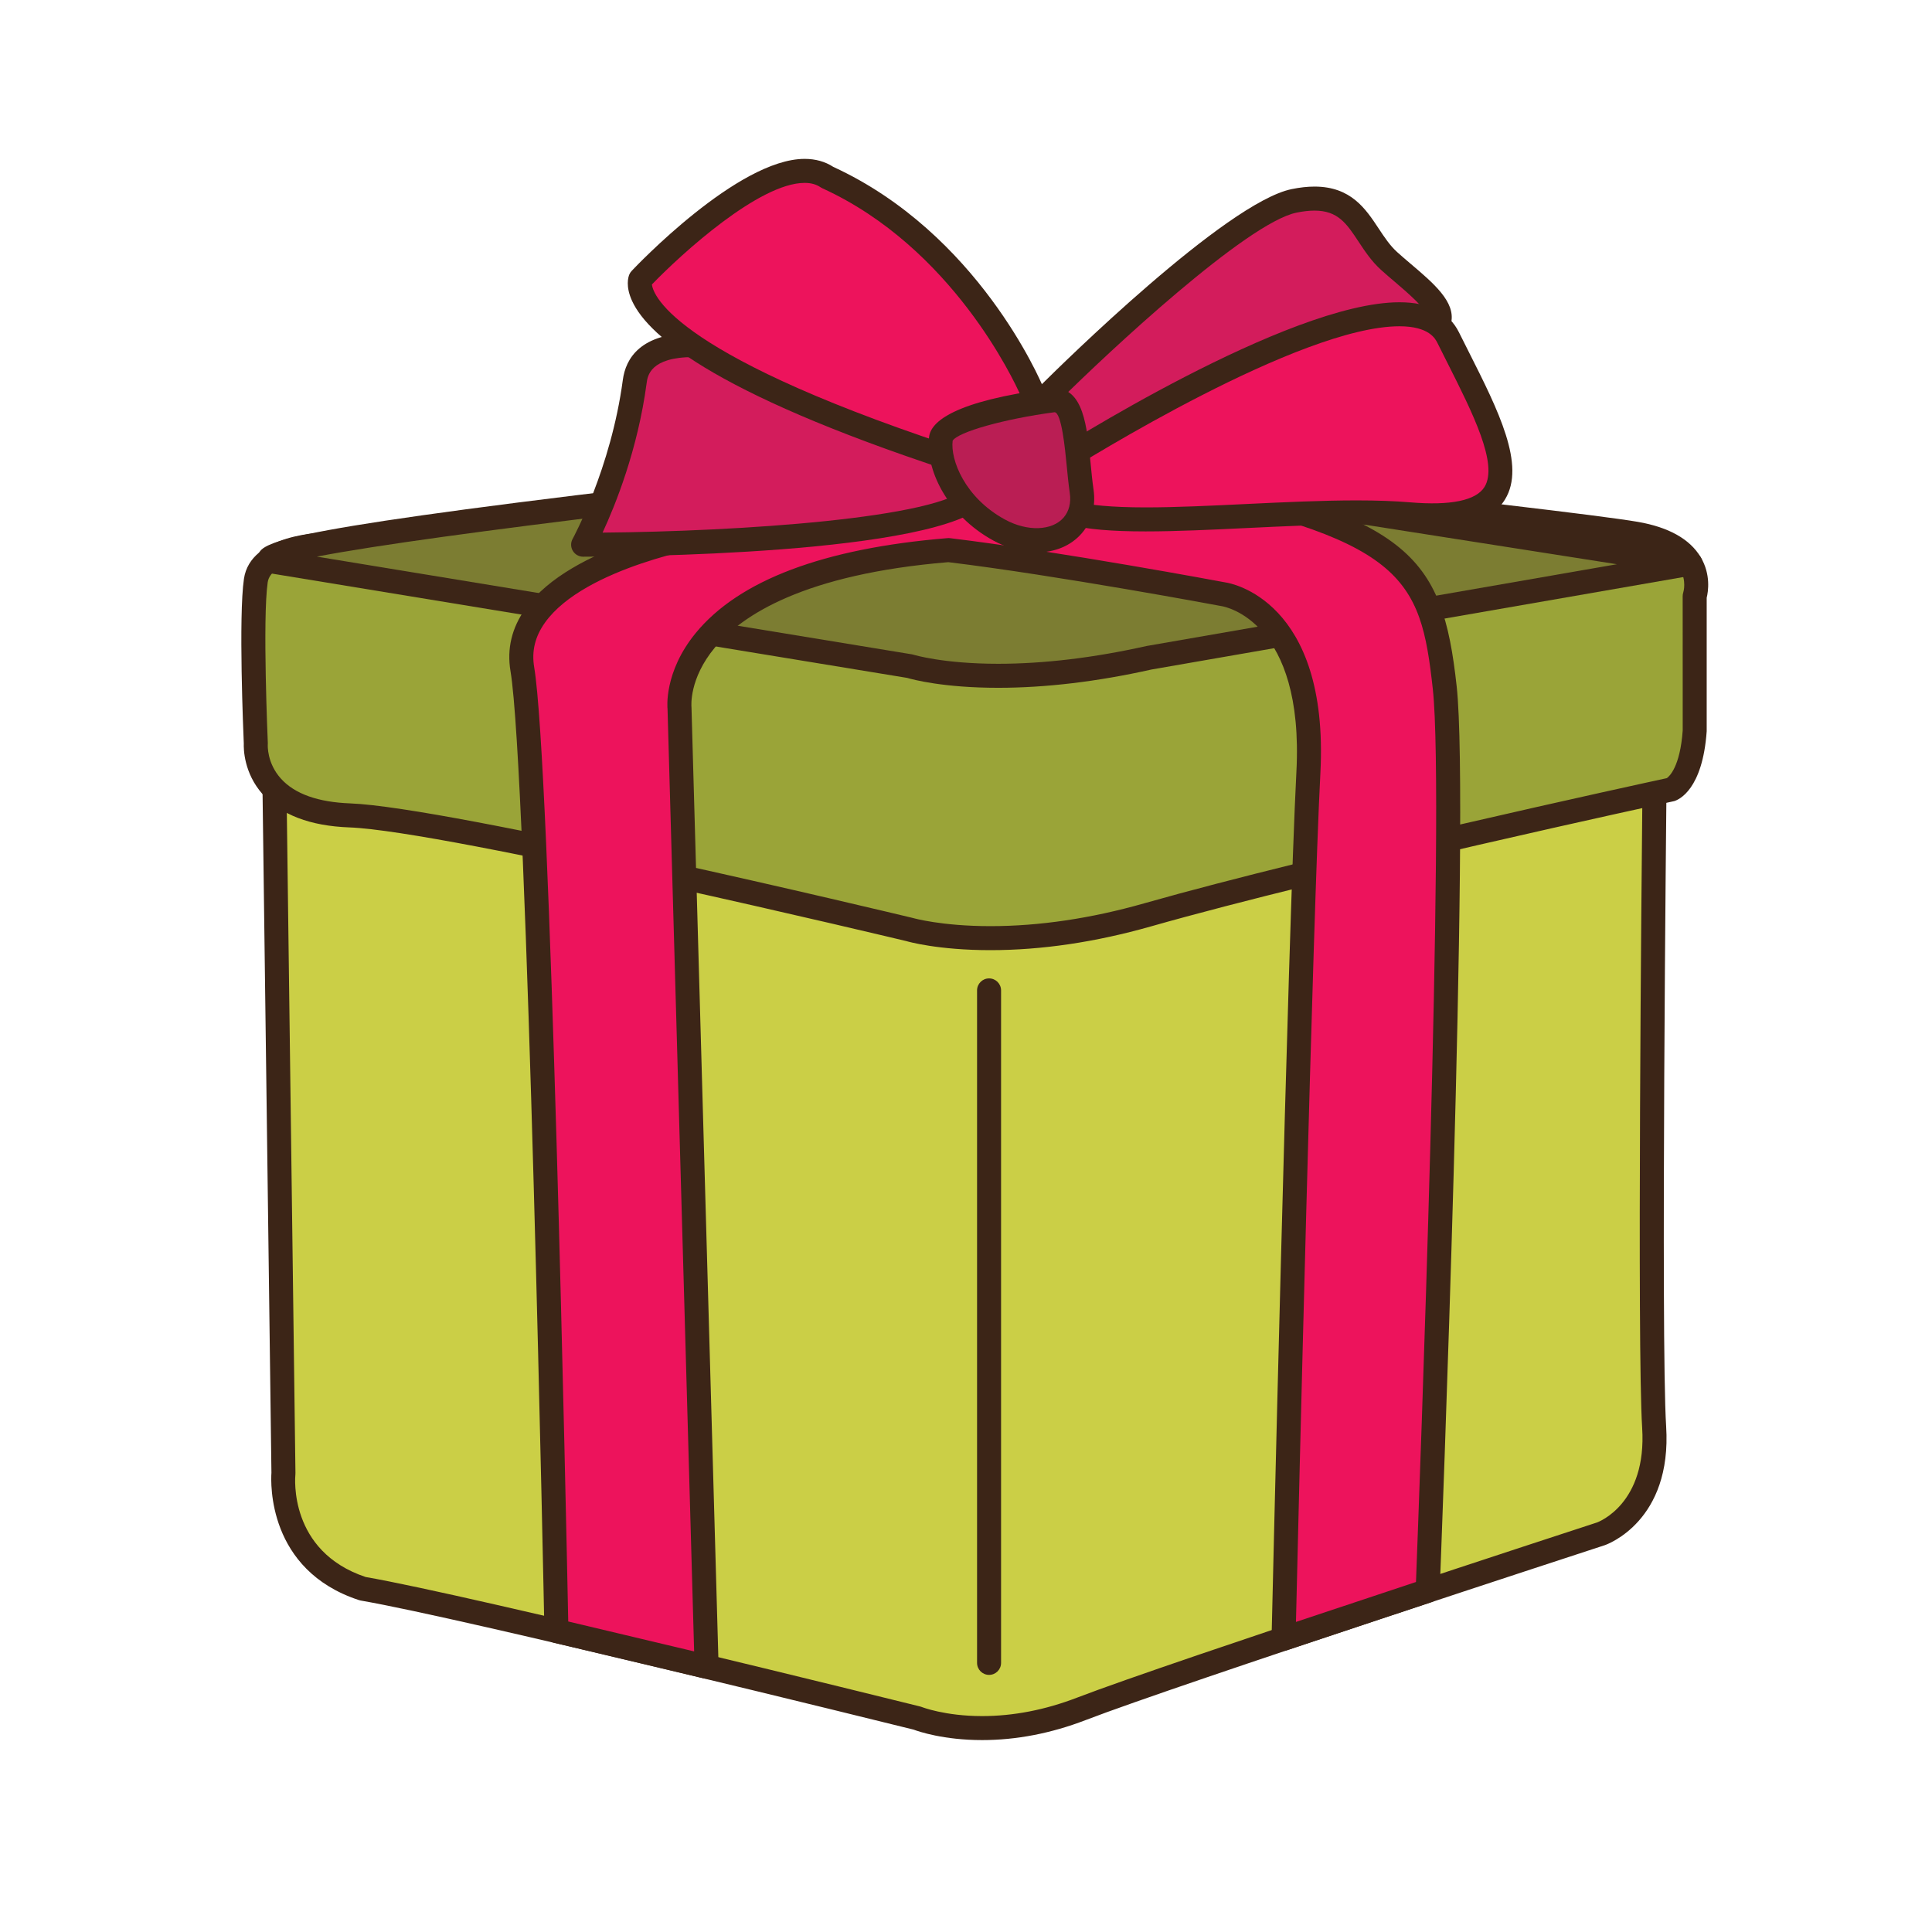 <?xml version="1.0" encoding="utf-8"?>
<!-- Generator: Adobe Illustrator 16.0.0, SVG Export Plug-In . SVG Version: 6.00 Build 0)  -->
<!DOCTYPE svg PUBLIC "-//W3C//DTD SVG 1.1//EN" "http://www.w3.org/Graphics/SVG/1.1/DTD/svg11.dtd">
<svg version="1.1" id="Layer_1" xmlns="http://www.w3.org/2000/svg" xmlns:xlink="http://www.w3.org/1999/xlink" x="0px" y="0px"
	 width="500px" height="500px" viewBox="0 0 500 500" enable-background="new 0 0 500 500" xml:space="preserve">
<g id="Layer_1_copy_47">
	<g>
		<g>
			<path fill="#CBCF46" d="M70.977,198.627l2.38,182.612c0,0-2.38,22.401,20.501,29.905c27.658,4.77,143.517,33.506,143.517,33.506
				s17.643,7.148,42.438-2.379c24.794-9.538,134.457-45.301,134.457-45.301s15.255-5.238,13.824-27.652
				c-1.429-22.412,0.089-165.928,0.089-165.928l-157.432-36.23l-137.795,10.012L70.977,198.627z"/>
			<path fill="#3C2517" d="M254.166,450.332c-0.004,0-0.004,0-0.004,0c-9.932,0-16.422-2.221-17.722-2.707
				c-5.274-1.31-116.393-28.809-143.109-33.409c-0.146-0.026-0.293-0.062-0.438-0.114c-23.677-7.762-22.822-30.393-22.646-32.959
				l-2.381-182.471c-0.017-1.345,0.828-2.543,2.09-2.981l61.982-21.456c0.256-0.093,0.521-0.146,0.792-0.164l137.793-10.012
				c0.315-0.013,0.621,0,0.928,0.071l157.43,36.232c1.424,0.328,2.423,1.605,2.41,3.066c-0.017,1.434-1.499,143.653-0.094,165.691
				c1.562,24.501-15.204,30.552-15.921,30.79c-1.142,0.372-109.911,35.86-134.351,45.265
				C272.018,448.596,263.01,450.332,254.166,450.332z M94.617,408.126c27.832,4.841,138.784,32.34,143.509,33.509
				c0.137,0.034,0.279,0.078,0.419,0.132c0.046,0.019,6.009,2.354,15.617,2.354c0,0,0,0,0.004,0c8.079,0,16.329-1.604,24.525-4.752
				c24.591-9.459,133.515-45,134.61-45.354c0.465-0.168,12.94-4.902,11.689-24.5c-1.332-20.91-0.146-143.847,0.057-163.653
				L270.511,170.29l-136.924,9.95l-59.479,20.59l2.354,180.365c0.006,0.123,0,0.248-0.014,0.371
				C76.365,382.373,74.703,401.457,94.617,408.126z"/>
		</g>
		<g>
			<path fill="#3C2517" d="M255.973,433.459c-1.717,0-3.111-1.39-3.111-3.115V256.318c0-1.721,1.396-3.109,3.111-3.109
				c1.715,0,3.104,1.391,3.104,3.109v174.025C259.077,432.07,257.688,433.459,255.973,433.459z"/>
		</g>
		<g>
			<path fill="#3C2517" d="M255.973,231.775c-1.717,0-3.111-1.394-3.111-3.11v-42.916c0-1.712,1.396-3.106,3.111-3.106
				c1.715,0,3.104,1.394,3.104,3.106v42.916C259.077,230.382,257.688,231.775,255.973,231.775z"/>
		</g>
		<g>
			<path fill="#9AA438" d="M86.801,140.789c0,0-19.164-0.287-20.598,9.467c-1.425,9.746,0,42.173,0,42.173
				s-1.425,17.643,24.318,18.594c25.748,0.956,144.945,29.562,144.945,29.562s23.659,6.949,61.511-3.814
				c47.014-13.374,135.406-32.423,135.406-32.423s5.243-1.606,6.203-15.108v-34.954c0,0,4.286-12.789-15.263-16.169
				c-19.545-3.38-171.048-19.593-171.048-19.593s-37.469,17.911-37.947,14.576C213.852,129.764,86.801,140.789,86.801,140.789z"/>
			<path fill="#3C2517" d="M256.32,245.9c-13.629,0-21.407-2.238-21.729-2.336c-1.04-0.243-119.04-28.502-144.187-29.432
				c-10.16-0.38-17.699-3.26-22.42-8.569c-4.91-5.529-4.945-11.825-4.892-13.143c-0.114-2.681-1.385-32.927,0.039-42.615
				c1.691-11.542,19.873-12.126,23.5-12.126c3.822-0.327,96.172-8.312,121.521-8.312c3.39,0,6.149,0,7.759,0.965
				c4.496-0.81,20.814-7.822,35.021-14.612c0.521-0.248,1.101-0.35,1.67-0.283c6.189,0.659,151.825,16.258,171.252,19.615
				c8.015,1.384,13.495,4.464,16.287,9.149c2.658,4.459,1.935,8.928,1.549,10.494v34.546c-1.062,15.099-7.181,17.709-8.396,18.081
				c-1.137,0.256-89.089,19.249-135.469,32.44C283.502,243.834,269.534,245.9,256.32,245.9z M86.757,143.899
				c-4.675,0-16.655,1.221-17.475,6.804c-1.37,9.352,0.013,41.266,0.03,41.589c0.005,0.128,0,0.256-0.008,0.384
				c-0.01,0.172-0.261,4.783,3.411,8.844c3.553,3.937,9.587,6.087,17.921,6.397c25.761,0.956,140.675,28.473,145.556,29.641
				c0.217,0.062,7.485,2.127,20.128,2.127c12.64,0,26.029-1.986,39.806-5.906c45.041-12.811,128.978-31.038,135.24-32.392
				c0.59-0.406,3.441-2.831,4.119-12.364l-0.011-34.737c0-0.336,0.055-0.672,0.16-0.991c0.031-0.093,0.92-3.062-0.876-5.986
				c-1.823-2.972-5.959-5.092-11.968-6.131c-18.456-3.194-157.557-18.138-169.975-19.47c-8.326,3.968-31.847,14.917-37.604,14.917
				c-1.168,0-2.078-0.358-2.729-0.897c-0.628-0.067-1.889-0.146-4.331-0.146c-25.078,0-120.127,8.219-121.082,8.303
				c-0.103,0.004-0.203,0.014-0.309,0.014H86.757L86.757,143.899z"/>
		</g>
		<g>
			<path fill="#7C7D32" d="M70.592,145.332l164.875,27.07c0,0,21.46,6.87,61.983-2.19l140.061-24.349l-174.386-27.339
				C263.125,118.523,55.904,139.713,70.592,145.332z"/>
			<path fill="#3C2517" d="M258.325,178.002c-0.005,0-0.005,0-0.005,0c-14.095,0-22.07-2.128-23.562-2.566l-164.67-27.039
				c-0.205-0.035-0.412-0.093-0.608-0.164c-2.272-0.872-2.892-2.632-2.711-3.986c0.474-3.592,0.851-6.432,99.672-18.165
				c47.685-5.667,95.883-10.604,96.364-10.653c0.264-0.022,0.536-0.022,0.801,0.026l174.387,27.336
				c1.502,0.234,2.611,1.521,2.625,3.043c0.013,1.522-1.076,2.827-2.575,3.088l-140.056,24.35
				C284,176.405,270.609,178.002,258.325,178.002z M82.001,144.053l153.971,25.283c0.15,0.021,0.3,0.057,0.442,0.105
				c0.07,0.018,7.626,2.345,21.906,2.345c11.828,0,24.769-1.549,38.453-4.609l121.68-21.155l-155.411-24.368
				C203.473,127.751,112.496,138.143,82.001,144.053z"/>
		</g>
		<g>
			<path fill="#ED135C" d="M182.862,138.231c0,0-52.131,8.587-47.682,34.967c4.452,26.38,8.821,248.91,8.821,248.91l38.86,9.236
				l-6.994-247.976c0,0-4.133-34.967,69.609-41.006c28.932,3.495,71.203,11.439,71.203,11.439s24.159,3.5,21.936,46.097
				c-2.223,42.588-6.434,224.197-6.434,224.197l37.294-12.403c0,0,7.919-201.941,4.419-233.728
				c-3.489-31.785-9.879-41.695-76.135-54.702c-66.266-13.006-93.287,9.834-93.287,9.834L182.862,138.231z"/>
			<path fill="#3C2517" d="M182.862,434.45c-0.239,0-0.483-0.027-0.722-0.088l-38.854-9.236c-1.381-0.329-2.363-1.541-2.393-2.965
				c-0.041-2.222-4.417-222.592-8.773-248.445c-0.979-5.792,0.323-11.246,3.87-16.209c11.764-16.475,44.96-22.106,46.367-22.341
				l20.74-4.933c3.433-2.588,20.708-14.081,56.258-14.081c12.148,0,25.27,1.368,39.001,4.065
				c66.649,13.082,74.87,23.189,78.631,57.41c3.48,31.652-4.078,225.926-4.406,234.182c-0.048,1.291-0.894,2.424-2.122,2.83
				l-37.295,12.414c-0.95,0.319-2.008,0.15-2.831-0.451c-0.813-0.602-1.279-1.565-1.256-2.572
				c0.038-1.814,4.237-182.141,6.431-224.292c2.037-38.939-18.425-42.713-19.296-42.859c-0.526-0.098-42.301-7.928-70.791-11.392
				c-37.294,3.105-53.437,13.723-60.409,22.097c-6.711,8.066-6.083,15.148-6.056,15.445l7.016,248.227
				c0.022,0.965-0.398,1.885-1.149,2.496C184.264,434.204,183.569,434.45,182.862,434.45z M147.059,419.639l32.583,7.741
				l-6.885-243.923c-0.021-0.119-1.018-9.467,7.266-19.593c11.209-13.696,33.144-21.974,65.203-24.597
				c0.209-0.019,0.416-0.014,0.629,0.008c28.698,3.468,70.977,11.396,71.401,11.476c0.969,0.141,26.81,4.402,24.461,49.31
				c-2.001,38.359-5.659,191.621-6.323,219.694l31.062-10.335c0.836-21.801,7.596-201.67,4.354-231.111
				c-3.202-29.145-7.379-38.983-73.646-51.99c-13.343-2.619-26.06-3.946-37.808-3.946c-36.688,0-52.728,12.98-52.883,13.112
				c-0.365,0.301-0.813,0.532-1.276,0.642l-21.617,5.131c-0.53,0.097-32.271,5.495-42.536,19.868
				c-2.583,3.619-3.494,7.397-2.796,11.556C142.484,197.813,146.551,394.227,147.059,419.639z"/>
		</g>
		<g>
			<path fill="#D31C5C" d="M271.85,101.619c0,0,46.481-46.252,63.066-49.636c16.581-3.384,16.996,8.67,24.571,15.555
				c7.577,6.879,20.642,15.381,7.502,19.451c-13.134,4.075-32.325,46.266-91.597,33.68
				C260.829,117.585,260.523,112.484,271.85,101.619z"/>
			<path fill="#3C2517" d="M296.396,126.114c-6.856,0-14.139-0.809-21.65-2.402c-5.622-1.194-12.26-3.216-13.719-8.317
				c-1.516-5.318,3.271-10.843,8.666-16.023c4.787-4.756,47.599-46.964,64.604-50.433c2.109-0.434,4.093-0.65,5.893-0.65
				c9.44,0,13.241,5.756,16.596,10.833c1.5,2.266,2.909,4.402,4.79,6.109c1.08,0.983,2.278,1.996,3.485,3.026
				c5.975,5.069,11.607,9.857,10.516,15.174c-0.906,4.433-5.994,6.007-7.666,6.525c-2.702,0.841-6.445,4.389-10.78,8.499
				C345.507,109.472,327.943,126.114,296.396,126.114z M340.188,54.504c-1.384,0-2.944,0.177-4.646,0.526
				c-12.856,2.619-48.753,36.108-61.503,48.791c-6.979,6.698-7.241,9.131-7.033,9.866c0.146,0.504,1.226,2.288,9.034,3.941
				c7.087,1.504,13.936,2.27,20.357,2.27c29.065,0,45.55-15.621,56.454-25.959c5.101-4.831,9.125-8.649,13.219-9.918
				c3.058-0.947,3.416-1.827,3.42-1.832c0.35-1.711-5.817-6.954-8.45-9.192c-1.266-1.075-2.513-2.137-3.641-3.159
				c-2.46-2.234-4.157-4.804-5.8-7.29C348.516,57.88,346.281,54.504,340.188,54.504z"/>
		</g>
		<g>
			<path fill="#D31C5C" d="M231.405,103.751c0,0-63.957-28.857-67.137-5.017c-3.186,23.841-13.352,42.231-13.352,42.231
				s90.69,0,102.123-13.042C264.471,114.887,262.936,96.368,231.405,103.751z"/>
			<path fill="#3C2517" d="M150.917,144.075c-1.098,0-2.119-0.579-2.678-1.53c-0.562-0.947-0.578-2.12-0.044-3.079
				c0.098-0.182,9.933-18.205,12.99-41.139c0.738-5.533,4.521-12.134,18.335-12.134c18.573,0,46.568,11.833,52.2,14.298
				c4.596-1.018,8.771-1.531,12.422-1.531c11.117,0,15.553,4.646,17.319,8.538c2.866,6.318,0.534,14.926-6.082,22.474
				C243.367,143.677,160.345,144.075,150.917,144.075z M179.521,92.409c-11.275,0-11.926,4.893-12.173,6.742
				c-2.31,17.301-8.132,31.652-11.4,38.687c34.812-0.301,87.47-3.65,94.756-11.967c4.834-5.513,6.884-11.865,5.101-15.807
				c-1.836-4.04-7.354-4.888-11.661-4.888c-3.441,0-7.495,0.54-12.03,1.602c-0.667,0.154-1.365,0.088-1.989-0.191
				C229.809,106.441,198.47,92.409,179.521,92.409z"/>
		</g>
		<g>
			<path fill="#ED135C" d="M272.479,120.699c0,0,90.166-57.797,102.312-33.325c12.143,24.473,27.131,48.857-10.109,45.725
				C327.439,129.968,256.573,143.858,272.479,120.699z"/>
			<path fill="#3C2517" d="M296.504,137.528c-17.514,0-25.779-2.137-28.539-7.379c-1.654-3.146-1-6.915,1.951-11.211
				c0.232-0.34,0.535-0.628,0.884-0.854c2.54-1.627,62.516-39.859,91.377-39.859c7.658,0,12.838,2.614,15.396,7.769
				c0.85,1.708,1.707,3.415,2.565,5.109c7.604,15.081,14.793,29.326,9.349,38.165c-3.587,5.827-11.645,8.056-25.066,6.932
				c-3.812-0.323-8.176-0.482-13.334-0.482c-8.887,0-18.738,0.474-28.265,0.929C313.39,137.099,304.479,137.528,296.504,137.528z
				 M274.703,122.969c-1.223,1.915-1.674,3.456-1.234,4.283c0.797,1.518,4.848,4.061,23.035,4.061
				c7.829,0,16.665-0.425,26.018-0.875c9.6-0.456,19.527-0.934,28.563-0.934c5.331,0,9.865,0.164,13.856,0.5
				c10.526,0.89,17.085-0.481,19.253-3.99c3.617-5.888-3.105-19.218-9.604-32.109c-0.862-1.708-1.729-3.429-2.584-5.15
				c-0.529-1.065-2.142-4.313-9.829-4.313C336.505,84.441,280.829,119.107,274.703,122.969z"/>
		</g>
		<g>
			<path fill="#ED135C" d="M267.07,101.323c0,0-16.022-38.559-52.938-55.415c-14.363-9.799-48.397,26.335-48.397,26.335
				s-7.737,18.312,86.581,48.456C270.385,117.217,267.07,101.323,267.07,101.323z"/>
			<path fill="#3C2517" d="M252.316,123.81c-0.323,0-0.637-0.049-0.946-0.146c-64.664-20.674-83.43-36.299-87.783-45.77
				c-1.747-3.801-0.991-6.211-0.717-6.862c0.147-0.341,0.345-0.655,0.603-0.92c1.114-1.186,27.507-28.994,44.765-28.994
				c2.805,0,5.301,0.695,7.415,2.07c37.431,17.209,53.619,55.326,54.291,56.94c0.07,0.181,0.13,0.367,0.168,0.562
				c0.064,0.314,1.566,7.826-2.826,14.426c-2.973,4.464-7.812,7.37-14.378,8.64C252.711,123.792,252.516,123.81,252.316,123.81z
				 M168.714,73.621c0.354,2.884,5.986,18.917,83.775,43.872c4.45-0.992,7.671-2.93,9.587-5.77c2.584-3.835,2.148-8.374,1.99-9.516
				c-1.605-3.627-17.611-38.125-51.22-53.472c-0.162-0.071-0.318-0.154-0.465-0.256c-1.127-0.77-2.485-1.146-4.145-1.146
				C196.52,47.333,176.416,65.631,168.714,73.621z"/>
		</g>
		<g>
			<path fill="#BA1E54" d="M272.199,103.637c0,0-27.854,3.671-28.663,9.768c-0.814,6.101,3.189,17.293,15.034,23.765
				c11.854,6.477,22.888,0.518,21.356-10.033C278.409,116.585,278.91,102.557,272.199,103.637z"/>
			<path fill="#3C2517" d="M268.273,142.969L268.273,142.969c-3.649,0-7.516-1.062-11.191-3.074
				c-12.236-6.68-17.699-18.846-16.626-26.898c0.509-3.857,6.362-9.149,31.336-12.444c0.331-0.057,0.726-0.088,1.114-0.088
				c7.468,0,8.414,9.826,9.33,19.324c0.225,2.34,0.449,4.703,0.77,6.906c0.625,4.309-0.459,8.334-3.059,11.334
				C277.188,141.213,273.044,142.969,268.273,142.969z M272.906,106.685c-12.865,1.694-25.039,5.123-26.361,7.379
				c-0.611,4.893,3.104,14.692,13.52,20.381c5.869,3.208,12.242,2.911,15.188-0.487c1.416-1.637,1.969-3.84,1.602-6.375
				c-0.332-2.3-0.57-4.765-0.805-7.198C275.652,116.29,274.729,106.685,272.906,106.685z"/>
		</g>
	</g>
</g>
</svg>
